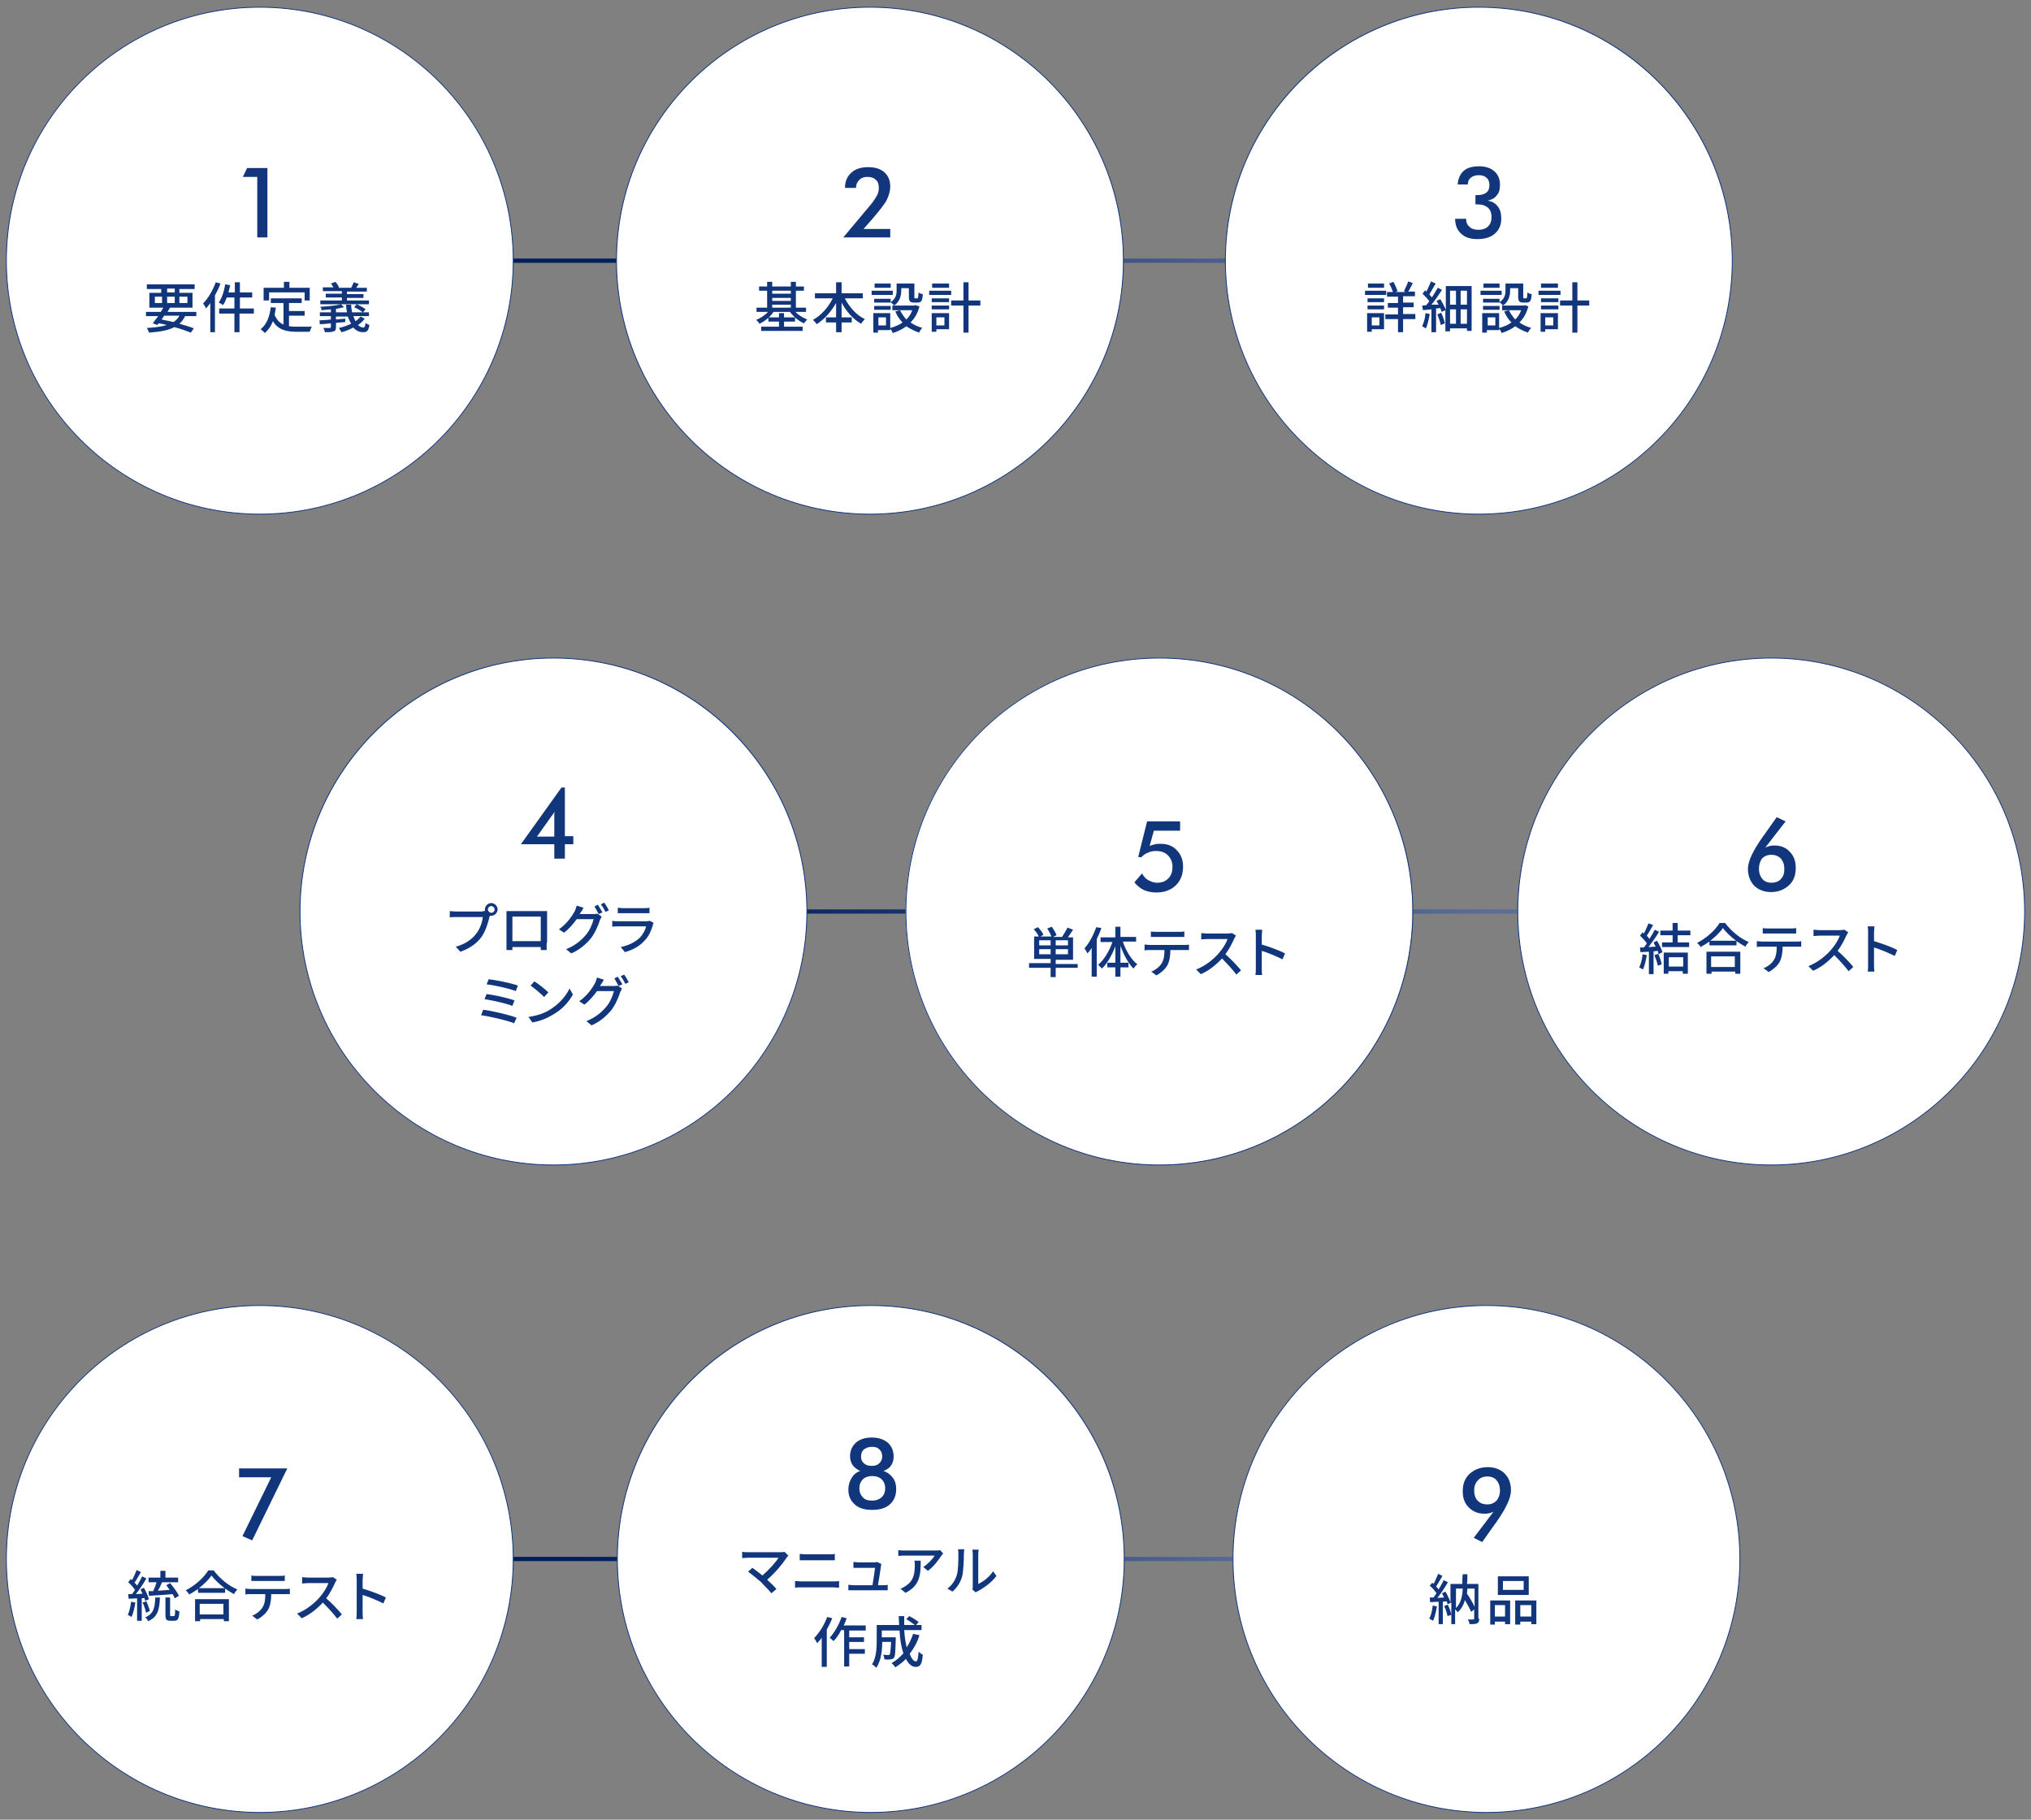 <?xml version="1.0" encoding="utf-8"?>
<!-- Generator: Adobe Illustrator 25.4.1, SVG Export Plug-In . SVG Version: 6.00 Build 0)  -->
<svg version="1.1" id="レイヤー_1" xmlns="http://www.w3.org/2000/svg" xmlns:xlink="http://www.w3.org/1999/xlink" x="0px"
	 y="0px" viewBox="0 0 480 430" style="enable-background:new 0 0 480 430;" xml:space="preserve">
<rect x="0" y="0" width="480" height="430" fill="#808080" stroke="none"/>
<style type="text/css">
	.st0{fill:none;stroke:url(#SVGID_1_);stroke-linecap:round;stroke-miterlimit:10;}
	
		.st1{fill:none;stroke:url(#SVGID_00000073000754944692188910000012660064795766172566_);stroke-linecap:round;stroke-miterlimit:10;}
	.st2{fill:#FFFFFF;}
	.st3{fill:#12367B;}
	
		.st4{fill:none;stroke:url(#SVGID_00000178203870146962241800000009549348920424356757_);stroke-linecap:round;stroke-miterlimit:10;}
</style>
<g>
	<g>
		<linearGradient id="SVGID_1_" gradientUnits="userSpaceOnUse" x1="60.907" y1="61.58" x2="384.769" y2="61.58">
			<stop  offset="0.243" style="stop-color:#001E5E"/>
			<stop  offset="1" style="stop-color:#7989AB"/>
		</linearGradient>
		<line class="st0" x1="61.4" y1="61.6" x2="384.3" y2="61.6"/>
	</g>
	<g>
		
			<linearGradient id="SVGID_00000028303552079299874420000005962862232867658910_" gradientUnits="userSpaceOnUse" x1="84.17" y1="215.42" x2="418.616" y2="215.42">
			<stop  offset="0.243" style="stop-color:#001E5E"/>
			<stop  offset="1" style="stop-color:#7989AB"/>
		</linearGradient>
		
			<line style="fill:none;stroke:url(#SVGID_00000028303552079299874420000005962862232867658910_);stroke-linecap:round;stroke-miterlimit:10;" x1="84.7" y1="215.4" x2="418.1" y2="215.4"/>
	</g>
	<g>
		<circle class="st2" cx="61.4" cy="61.6" r="59.9"/>
		<g>
			<path class="st3" d="M61.4,1.8c33,0,59.8,26.8,59.8,59.8s-26.8,59.8-59.8,59.8S1.6,94.6,1.6,61.6S28.4,1.8,61.4,1.8 M61.4,1.6
				c-33.1,0-60,26.9-60,60s26.9,60,60,60s60-26.9,60-60S94.5,1.6,61.4,1.6L61.4,1.6z"/>
		</g>
	</g>
	<g>
		<path class="st2" d="M205.6,121.5c-33,0-59.9-26.9-59.9-59.9s26.9-59.9,59.9-59.9c33,0,59.9,26.9,59.9,59.9
			S238.6,121.5,205.6,121.5z"/>
		<g>
			<path class="st3" d="M205.6,1.8c33,0,59.8,26.8,59.8,59.8s-26.8,59.8-59.8,59.8s-59.8-26.8-59.8-59.8S172.6,1.8,205.6,1.8
				 M205.6,1.6c-33.1,0-60,26.9-60,60s26.9,60,60,60s60-26.9,60-60S238.7,1.6,205.6,1.6L205.6,1.6z"/>
		</g>
	</g>
	<g>
		
			<ellipse transform="matrix(0.707 -0.707 0.707 0.707 -72.083 256.815)" class="st2" cx="274" cy="215.4" rx="59.9" ry="59.9"/>
		<g>
			<path class="st3" d="M274,155.6c33,0,59.8,26.8,59.8,59.8s-26.8,59.8-59.8,59.8s-59.8-26.8-59.8-59.8S241,155.6,274,155.6
				 M274,155.4c-33.1,0-60,26.9-60,60s26.9,60,60,60s60-26.9,60-60S307.1,155.4,274,155.4L274,155.4z"/>
		</g>
	</g>
	<g>
		<circle class="st2" cx="418.6" cy="215.4" r="59.9"/>
		<g>
			<path class="st3" d="M418.6,155.6c33,0,59.8,26.8,59.8,59.8s-26.8,59.8-59.8,59.8s-59.8-26.8-59.8-59.8S385.6,155.6,418.6,155.6
				 M418.6,155.4c-33.1,0-60,26.9-60,60s26.9,60,60,60s60-26.9,60-60S451.7,155.4,418.6,155.4L418.6,155.4z"/>
		</g>
	</g>
	<g>
		<circle class="st2" cx="349.5" cy="61.6" r="59.9"/>
		<g>
			<path class="st3" d="M349.5,1.8c33,0,59.8,26.8,59.8,59.8s-26.8,59.8-59.8,59.8s-59.8-26.8-59.8-59.8S316.6,1.8,349.5,1.8
				 M349.5,1.6c-33.1,0-60,26.9-60,60s26.9,60,60,60s60-26.9,60-60S382.7,1.6,349.5,1.6L349.5,1.6z"/>
		</g>
	</g>
	<g>
		<circle class="st2" cx="130.8" cy="215.4" r="59.9"/>
		<g>
			<path class="st3" d="M130.8,155.6c33,0,59.8,26.8,59.8,59.8s-26.8,59.8-59.8,59.8S71,248.4,71,215.4S97.9,155.6,130.8,155.6
				 M130.8,155.4c-33.1,0-60,26.9-60,60s26.9,60,60,60s60-26.9,60-60S164,155.4,130.8,155.4L130.8,155.4z"/>
		</g>
	</g>
	<g>
		<g>
			<path class="st3" d="M60.8,56.1V41.8h-3.4l1-2.1h4.8v16.4H60.8z"/>
		</g>
	</g>
	<g>
		<g>
			<path class="st3" d="M210.4,54v2.1h-11.1l6.2-7.4c0.8-0.9,1.3-1.7,1.7-2.4s0.5-1.3,0.5-1.9c0-0.8-0.2-1.5-0.7-1.9
				c-0.5-0.5-1.2-0.7-2-0.7c-0.8,0-1.4,0.2-1.9,0.7c-0.5,0.5-0.8,1.1-0.8,1.9h-2.6c0-1.5,0.5-2.7,1.5-3.6c1-0.9,2.3-1.3,4-1.3
				c1.6,0,2.9,0.4,3.8,1.2c0.9,0.8,1.4,1.9,1.4,3.4c0,1-0.3,2-0.8,3.1c-0.5,1-1.7,2.5-3.4,4.5l-2.1,2.4H210.4z"/>
		</g>
	</g>
	<g>
		<g>
			<path class="st3" d="M343.9,51.7h2.6v0.1c0,0.8,0.3,1.4,0.8,1.8c0.5,0.5,1.2,0.7,2.1,0.7c1,0,1.8-0.3,2.3-0.8
				c0.5-0.5,0.8-1.2,0.8-2.2c0-1-0.3-1.7-0.8-2.2c-0.6-0.5-1.4-0.8-2.5-0.8c-0.1,0-0.1,0-0.2,0c-0.1,0-0.2,0-0.3,0v-2.2
				c0.1,0,0.1,0,0.2,0s0.2,0,0.2,0c1,0,1.7-0.2,2.2-0.6s0.7-1,0.7-1.8c0-0.7-0.2-1.3-0.7-1.7c-0.4-0.4-1-0.6-1.8-0.6
				c-0.8,0-1.4,0.2-1.9,0.6c-0.5,0.4-0.7,0.9-0.7,1.6h-2.4c0.1-1.4,0.6-2.5,1.4-3.2c0.9-0.8,2.1-1.1,3.7-1.1c1.5,0,2.7,0.4,3.6,1.2
				s1.3,1.9,1.3,3.2c0,1-0.2,1.9-0.8,2.5c-0.5,0.7-1.2,1-2.1,1.2c1,0.2,1.8,0.6,2.4,1.4s0.8,1.7,0.8,2.9c0,1.5-0.5,2.6-1.5,3.5
				s-2.4,1.3-4.2,1.3c-1.6,0-2.9-0.4-3.8-1.3C344.4,54.4,343.9,53.2,343.9,51.7z"/>
		</g>
	</g>
	<g>
		<g>
			<path class="st3" d="M131,202.9v-3.4h-7.9l9.6-13.4h0.8v11.5h2v1.9h-2v3.4H131z M131.1,191.8l-4.2,5.9h4.1v-4.3
				c0-0.2,0-0.5,0-0.8S131,192.1,131.1,191.8z"/>
		</g>
	</g>
	<g>
		<g>
			<path class="st3" d="M269.9,206.4c0.4,0.7,0.9,1.3,1.5,1.6s1.3,0.6,2,0.6c1.1,0,2-0.3,2.7-1c0.7-0.7,1-1.6,1-2.8
				c0-1.1-0.4-2-1.1-2.7s-1.6-1-2.8-1c-0.7,0-1.3,0.1-1.9,0.4c-0.6,0.2-1.1,0.6-1.6,1.1l-0.7-0.1l2.1-8.4h7.8v2.2h-6.2l-1,3.6
				c0.5-0.2,0.9-0.3,1.3-0.4c0.4-0.1,0.8-0.1,1.3-0.1c1.6,0,2.9,0.5,3.8,1.5c1,1,1.5,2.3,1.5,3.9c0,1.9-0.6,3.3-1.7,4.4
				s-2.7,1.7-4.6,1.7c-1.1,0-2.1-0.2-3-0.6c-0.8-0.4-1.6-1-2.2-1.8L269.9,206.4z"/>
		</g>
	</g>
	<g>
		<g>
			<path class="st3" d="M417.2,200.3c0.4-0.2,0.7-0.3,1.1-0.4c0.4-0.1,0.7-0.1,1.1-0.1c1.5,0,2.7,0.5,3.6,1.5c1,1,1.4,2.3,1.4,3.8
				c0,1.7-0.5,3.1-1.6,4.1s-2.5,1.6-4.2,1.6c-1.6,0-3-0.5-4-1.5s-1.5-2.4-1.5-4c0-1.8,1.2-4.3,3.6-7.7l0.3-0.4l2.9-4.1l2.1,1
				L417.2,200.3z M415.7,205.3c0,1,0.3,1.8,0.8,2.4s1.3,0.9,2.1,0.9c1,0,1.8-0.3,2.3-0.9c0.6-0.6,0.8-1.4,0.8-2.4
				c0-1-0.3-1.8-0.8-2.4c-0.6-0.6-1.3-0.9-2.3-0.9c-0.9,0-1.6,0.3-2.2,0.9C416,203.5,415.7,204.3,415.7,205.3z"/>
		</g>
	</g>
	<g>
		<g>
			<path class="st3" d="M254.7,228.7h-5.2v2.2h-1.2v-2.2h-5.1v-1.1h5.1v-1h-3.9v-5.3h1.1c-0.2-0.5-0.7-1.2-1.2-1.7l1-0.5
				c0.5,0.5,1.1,1.3,1.3,1.8l-0.7,0.4h2.6c-0.2-0.5-0.6-1.3-1-1.9l1.1-0.4c0.4,0.6,0.9,1.4,1.1,2l-0.8,0.4h2.1
				c0.4-0.6,1-1.6,1.3-2.2l1.3,0.5c-0.4,0.6-0.8,1.2-1.2,1.8h1.2v5.3h-4.1v1h5.2V228.7z M248.3,222.2h-2.7v1.2h2.7V222.2z
				 M248.3,225.5v-1.2h-2.7v1.2H248.3z M252.4,222.2h-2.9v1.2h2.9V222.2z M252.4,224.3h-2.9v1.2h2.9V224.3z"/>
			<path class="st3" d="M260.3,219.3c-0.3,0.9-0.7,1.8-1.1,2.6v8.9h-1.2V224c-0.3,0.5-0.6,0.9-1,1.3c-0.1-0.3-0.5-0.9-0.7-1.2
				c1.1-1.2,2.1-3.1,2.8-5L260.3,219.3z M265.4,222.6c0.7,2.1,2,4.2,3.4,5.3c-0.3,0.2-0.7,0.6-0.9,1c-1.2-1.2-2.3-3.2-3.1-5.4v4h1.9
				v1.1h-1.9v2.2h-1.2v-2.2h-1.9v-1.1h1.9v-3.9c-0.8,2.1-1.9,4.1-3.2,5.3c-0.2-0.3-0.6-0.7-0.9-0.9c1.4-1.1,2.7-3.3,3.4-5.4h-2.8
				v-1.1h3.5V219h1.2v2.4h3.7v1.1H265.4z"/>
			<path class="st3" d="M279.9,223.3c0.3,0,0.8,0,1.1-0.1v1.3c-0.3,0-0.8,0-1.1,0h-3.3c0,1.4-0.2,2.6-0.7,3.6
				c-0.5,0.9-1.5,1.8-2.6,2.4l-1.2-0.9c1-0.4,1.9-1.1,2.4-1.9c0.6-0.9,0.7-2,0.7-3.2h-3.5c-0.4,0-0.8,0-1.2,0.1v-1.4
				c0.4,0,0.8,0.1,1.2,0.1H279.9z M273.3,221.4c-0.4,0-0.9,0-1.3,0v-1.3c0.4,0.1,0.8,0.1,1.3,0.1h5.3c0.4,0,0.9,0,1.3-0.1v1.3
				c-0.4,0-0.9,0-1.3,0H273.3z"/>
			<path class="st3" d="M292.1,221.1c-0.1,0.1-0.3,0.5-0.4,0.7c-0.5,1.1-1.2,2.5-2.1,3.7c1.3,1.1,2.9,2.8,3.7,3.8l-1.1,1
				c-0.9-1.2-2.2-2.6-3.4-3.8c-1.4,1.5-3.1,2.9-5,3.7l-1.1-1.1c2.1-0.8,4.1-2.4,5.3-3.8c0.9-1,1.8-2.4,2.1-3.4h-4.8
				c-0.5,0-1.2,0.1-1.4,0.1v-1.5c0.3,0,1,0.1,1.4,0.1h4.8c0.5,0,0.9-0.1,1.1-0.1L292.1,221.1z"/>
			<path class="st3" d="M303.1,226.7c-1.4-0.7-3.5-1.6-4.9-2v4c0,0.4,0,1.2,0.1,1.7h-1.6c0.1-0.5,0.1-1.2,0.1-1.7v-7.5
				c0-0.4,0-1-0.1-1.5h1.6c0,0.4-0.1,1-0.1,1.5v2c1.7,0.5,4.2,1.4,5.5,2.1L303.1,226.7z"/>
		</g>
	</g>
	<g>
		<g>
			<path class="st3" d="M389.2,225.7c-0.2,1.2-0.5,2.5-0.9,3.4c-0.2-0.1-0.7-0.4-0.9-0.5c0.4-0.8,0.7-1.9,0.8-3.1L389.2,225.7z
				 M391.6,222.3c0.5,0.8,1.1,2,1.3,2.7l-0.9,0.5c-0.1-0.2-0.1-0.5-0.2-0.8l-1,0.1v5.4h-1.1v-5.3l-2,0.1l-0.1-1.1l0.9,0
				c0.2-0.3,0.5-0.6,0.7-1c-0.4-0.6-1.1-1.3-1.6-1.8l0.6-0.8c0.1,0.1,0.2,0.2,0.3,0.3c0.4-0.7,0.8-1.7,1.1-2.4l1.1,0.4
				c-0.5,0.8-1,1.8-1.5,2.5c0.2,0.3,0.5,0.5,0.6,0.8c0.5-0.8,1-1.6,1.3-2.2l1,0.5c-0.7,1.2-1.7,2.5-2.5,3.6l1.7-0.1
				c-0.2-0.4-0.4-0.7-0.5-1L391.6,222.3z M391.9,225.4c0.4,0.8,0.7,1.8,0.8,2.5l-0.9,0.3c-0.1-0.7-0.5-1.7-0.8-2.5L391.9,225.4z
				 M396.5,221v1.7h2.7v1.1h-6.4v-1.1h2.5V221h-2.9v-1.1h2.9v-1.8h1.2v1.8h3v1.1H396.5z M393.2,225.1h5.7v5h-1.2v-0.6h-3.4v0.6h-1.1
				V225.1z M394.4,226.2v2.2h3.4v-2.2H394.4z"/>
			<path class="st3" d="M407.7,218.1c1.4,1.9,3.6,3.7,5.6,4.5c-0.3,0.3-0.6,0.7-0.8,1.1c-0.7-0.4-1.4-0.8-2.1-1.3v1H404v-0.9
				c-0.7,0.5-1.4,0.9-2.1,1.3c-0.1-0.3-0.5-0.7-0.8-1c2.2-1.1,4.4-3.1,5.3-4.7H407.7z M403.3,224.9h8v5.2h-1.2v-0.5h-5.6v0.5h-1.2
				V224.9z M410.3,222.3c-1.2-0.9-2.4-2-3.1-3c-0.7,1-1.7,2-3,3H410.3z M404.4,226v2.5h5.6V226H404.4z"/>
			<path class="st3" d="M424.6,222.5c0.3,0,0.8,0,1.1-0.1v1.3c-0.3,0-0.8,0-1.1,0h-3.3c0,1.4-0.2,2.6-0.7,3.6
				c-0.5,0.9-1.5,1.8-2.6,2.4l-1.2-0.9c1-0.4,1.9-1.1,2.4-1.9c0.6-0.9,0.7-2,0.7-3.2h-3.5c-0.4,0-0.8,0-1.2,0.1v-1.4
				c0.4,0,0.8,0.1,1.2,0.1H424.6z M417.9,220.6c-0.4,0-0.9,0-1.3,0v-1.3c0.4,0.1,0.8,0.1,1.3,0.1h5.3c0.4,0,0.9,0,1.3-0.1v1.3
				c-0.4,0-0.9,0-1.3,0H417.9z"/>
			<path class="st3" d="M436.8,220.3c-0.1,0.1-0.3,0.5-0.4,0.7c-0.5,1.1-1.2,2.5-2.1,3.7c1.3,1.1,2.9,2.8,3.7,3.8l-1.1,1
				c-0.9-1.2-2.2-2.6-3.4-3.8c-1.4,1.5-3.1,2.9-5,3.7l-1.1-1.1c2.1-0.8,4.1-2.4,5.3-3.8c0.9-1,1.8-2.4,2.1-3.4H430
				c-0.5,0-1.2,0.1-1.4,0.1v-1.5c0.3,0,1,0.1,1.4,0.1h4.8c0.5,0,0.9-0.1,1.1-0.1L436.8,220.3z"/>
			<path class="st3" d="M447.8,225.9c-1.4-0.7-3.5-1.6-4.9-2v4c0,0.4,0,1.2,0.1,1.7h-1.6c0.1-0.5,0.1-1.2,0.1-1.7v-7.5
				c0-0.4,0-1-0.1-1.5h1.6c0,0.4-0.1,1-0.1,1.5v2c1.7,0.5,4.2,1.4,5.5,2.1L447.8,225.9z"/>
		</g>
	</g>
	<g>
		
			<linearGradient id="SVGID_00000078734977938236881770000004525321179076245412_" gradientUnits="userSpaceOnUse" x1="67.81" y1="368.42" x2="356.769" y2="368.42">
			<stop  offset="0.243" style="stop-color:#001E5E"/>
			<stop  offset="1" style="stop-color:#7989AB"/>
		</linearGradient>
		
			<line style="fill:none;stroke:url(#SVGID_00000078734977938236881770000004525321179076245412_);stroke-linecap:round;stroke-miterlimit:10;" x1="68.3" y1="368.4" x2="356.3" y2="368.4"/>
	</g>
	<g>
		<circle class="st2" cx="61.4" cy="368.4" r="59.9"/>
		<g>
			<path class="st3" d="M61.4,308.6c33,0,59.8,26.8,59.8,59.8s-26.8,59.8-59.8,59.8S1.6,401.4,1.6,368.4S28.4,308.6,61.4,308.6
				 M61.4,308.4c-33.1,0-60,26.9-60,60s26.9,60,60,60s60-26.9,60-60S94.5,308.4,61.4,308.4L61.4,308.4z"/>
		</g>
	</g>
	<g>
		<circle class="st2" cx="205.8" cy="368.4" r="59.9"/>
		<g>
			<path class="st3" d="M205.8,308.6c33,0,59.8,26.8,59.8,59.8s-26.8,59.8-59.8,59.8S146,401.4,146,368.4S172.9,308.6,205.8,308.6
				 M205.8,308.4c-33.1,0-60,26.9-60,60s26.9,60,60,60s60-26.9,60-60S239,308.4,205.8,308.4L205.8,308.4z"/>
		</g>
	</g>
	<g>
		<circle class="st2" cx="351.3" cy="368.4" r="59.9"/>
		<g>
			<path class="st3" d="M351.3,308.6c33,0,59.8,26.8,59.8,59.8s-26.8,59.8-59.8,59.8s-59.8-26.8-59.8-59.8S318.3,308.6,351.3,308.6
				 M351.3,308.4c-33.1,0-60,26.9-60,60s26.9,60,60,60s60-26.9,60-60S384.4,308.4,351.3,308.4L351.3,308.4z"/>
		</g>
	</g>
	<g>
		<g>
			<path class="st3" d="M57.3,363l6.8-13.9h-7.6V347h11.4l-8.3,17L57.3,363z"/>
		</g>
	</g>
	<g>
		<g>
			<path class="st3" d="M203.3,347.6c-0.8-0.4-1.4-0.8-1.8-1.4s-0.6-1.3-0.6-2.1c0-1.3,0.5-2.4,1.4-3.2c0.9-0.8,2.2-1.2,3.7-1.2
				c1.6,0,2.8,0.4,3.8,1.2c0.9,0.8,1.4,1.9,1.4,3.3c0,0.8-0.2,1.5-0.6,2.1c-0.4,0.6-1,1-1.8,1.3c0.9,0.3,1.6,0.8,2.2,1.6
				s0.8,1.7,0.8,2.7c0,1.5-0.5,2.7-1.5,3.6c-1,0.9-2.4,1.3-4.2,1.3c-1.8,0-3.1-0.4-4.1-1.3c-1-0.9-1.5-2-1.5-3.5
				c0-1.1,0.3-2,0.8-2.8C201.7,348.5,202.4,347.9,203.3,347.6z M206.1,354.6c1,0,1.7-0.3,2.3-0.8c0.5-0.5,0.8-1.2,0.8-2.1
				c0-0.9-0.3-1.6-0.8-2.1s-1.3-0.8-2.3-0.8c-0.9,0-1.7,0.3-2.2,0.8c-0.5,0.5-0.8,1.2-0.8,2.1c0,0.9,0.3,1.6,0.8,2.1
				C204.4,354.4,205.1,354.6,206.1,354.6z M206.1,341.9c-0.8,0-1.4,0.2-1.9,0.6c-0.5,0.4-0.7,1-0.7,1.7c0,0.7,0.2,1.2,0.7,1.6
				c0.4,0.4,1,0.6,1.8,0.6c0.8,0,1.4-0.2,1.8-0.6c0.4-0.4,0.7-0.9,0.7-1.6c0-0.7-0.2-1.3-0.7-1.7
				C207.5,342.1,206.9,341.9,206.1,341.9z"/>
		</g>
	</g>
	<g>
		<g>
			<path class="st3" d="M353,357.2c-0.3,0.2-0.7,0.3-1.1,0.4c-0.4,0.1-0.7,0.1-1.1,0.1c-1.5,0-2.7-0.5-3.7-1.5c-1-1-1.4-2.3-1.4-3.8
				c0-1.7,0.5-3.1,1.6-4.1s2.5-1.6,4.3-1.6c1.6,0,3,0.5,4,1.5c1,1,1.5,2.3,1.5,4c0,1.8-1.2,4.3-3.6,7.7l-0.3,0.4l-2.9,4.1l-2-1
				L353,357.2z M354.5,352.2c0-1-0.3-1.8-0.8-2.4c-0.5-0.6-1.3-0.9-2.1-0.9c-1,0-1.8,0.3-2.3,0.9c-0.6,0.6-0.9,1.4-0.9,2.4
				c0,1,0.3,1.9,0.8,2.4c0.6,0.6,1.3,0.9,2.3,0.9c0.9,0,1.6-0.3,2.2-0.9C354.2,354,354.5,353.2,354.5,352.2z"/>
		</g>
	</g>
	<g>
		<g>
			<path class="st3" d="M32,378.7c-0.2,1.2-0.5,2.5-0.9,3.4c-0.2-0.1-0.7-0.4-0.9-0.5c0.4-0.8,0.6-1.9,0.8-3.1L32,378.7z
				 M33.5,377.7v5.3h-1.1v-5.3l-2,0.1l-0.1-1.1c0.3,0,0.6,0,0.9,0c0.2-0.3,0.5-0.6,0.7-1c-0.4-0.6-1-1.3-1.6-1.8l0.6-0.8
				c0.1,0.1,0.2,0.2,0.3,0.3c0.4-0.7,0.8-1.7,1.1-2.4l1,0.5c-0.5,0.8-1,1.8-1.5,2.5c0.2,0.2,0.5,0.5,0.6,0.7
				c0.5-0.8,0.9-1.6,1.2-2.2l1,0.5c-0.7,1.2-1.6,2.6-2.5,3.7l1.6-0.1c-0.2-0.4-0.4-0.7-0.5-1l0.8-0.4c0.5,0.8,1,2,1.2,2.7l-0.9,0.4
				c0-0.2-0.1-0.5-0.2-0.7L33.5,377.7z M34.5,381.1c-0.1-0.6-0.4-1.6-0.8-2.4l0.9-0.3c0.3,0.7,0.7,1.7,0.8,2.3L34.5,381.1z
				 M37.8,377.5c-0.1,2.8-0.5,4.6-2.8,5.6c-0.1-0.3-0.4-0.7-0.7-0.9c2-0.8,2.3-2.3,2.4-4.7H37.8z M36.2,376c0.3-0.6,0.6-1.4,0.8-2.1
				h-1.9v-1.1h2.8v-1.6h1.2v1.6h3v1.1h-3.8l0,0c-0.3,0.7-0.6,1.4-1,2c0.9-0.1,1.8-0.1,2.8-0.2c-0.3-0.4-0.5-0.7-0.8-1.1l0.9-0.5
				c0.8,0.9,1.7,2.2,2.1,3l-1,0.6c-0.1-0.3-0.3-0.6-0.5-1c-2,0.2-4.1,0.3-5.6,0.4l-0.1-1.1L36.2,376z M41.1,381.9
				c0.2,0,0.3-0.2,0.3-1.6c0.2,0.2,0.7,0.4,1,0.5c-0.1,1.8-0.4,2.2-1.2,2.2h-0.9c-1,0-1.2-0.3-1.2-1.5v-4h1.1v4c0,0.4,0,0.4,0.3,0.4
				H41.1z"/>
			<path class="st3" d="M50.5,371.1c1.4,1.9,3.6,3.7,5.6,4.5c-0.3,0.3-0.6,0.7-0.8,1.1c-0.7-0.4-1.4-0.8-2.1-1.3v1h-6.4v-0.9
				c-0.7,0.5-1.4,0.9-2.1,1.3c-0.1-0.3-0.5-0.7-0.8-1c2.2-1.1,4.4-3.1,5.3-4.7H50.5z M46.1,377.9h8v5.2h-1.2v-0.5h-5.6v0.5h-1.2
				V377.9z M53.1,375.3c-1.2-0.9-2.4-2-3.1-3c-0.7,1-1.7,2-3,3H53.1z M47.2,379v2.5h5.6V379H47.2z"/>
			<path class="st3" d="M67.4,375.5c0.3,0,0.8,0,1.1-0.1v1.3c-0.3,0-0.8,0-1.1,0h-3.3c0,1.4-0.2,2.6-0.7,3.6
				c-0.5,0.9-1.5,1.8-2.6,2.4l-1.2-0.9c1-0.4,1.9-1.1,2.4-1.9c0.6-0.9,0.7-2,0.7-3.2h-3.5c-0.4,0-0.8,0-1.2,0.1v-1.4
				c0.4,0,0.8,0.1,1.2,0.1H67.4z M60.7,373.6c-0.4,0-0.9,0-1.3,0v-1.3c0.4,0.1,0.8,0.1,1.3,0.1h5.3c0.4,0,0.9,0,1.3-0.1v1.3
				c-0.4,0-0.9,0-1.3,0H60.7z"/>
			<path class="st3" d="M79.6,373.3c-0.1,0.1-0.3,0.5-0.4,0.7c-0.5,1.1-1.2,2.5-2.1,3.7c1.3,1.1,2.9,2.8,3.7,3.8l-1.1,1
				c-0.9-1.2-2.2-2.6-3.4-3.8c-1.4,1.5-3.1,2.9-5,3.7l-1.1-1.1c2.1-0.8,4.1-2.4,5.3-3.8c0.9-1,1.8-2.4,2.1-3.4h-4.8
				c-0.5,0-1.2,0.1-1.4,0.1v-1.5c0.3,0,1,0.1,1.4,0.1h4.8c0.5,0,0.9-0.1,1.1-0.1L79.6,373.3z"/>
			<path class="st3" d="M90.6,378.9c-1.4-0.7-3.5-1.6-4.9-2v4c0,0.4,0,1.2,0.1,1.7h-1.6c0.1-0.5,0.1-1.2,0.1-1.7v-7.5
				c0-0.4,0-1-0.1-1.5h1.6c0,0.4-0.1,1-0.1,1.5v2c1.7,0.5,4.2,1.4,5.5,2.1L90.6,378.9z"/>
		</g>
	</g>
	<g>
		<g>
			<path class="st3" d="M186.3,367.6c-0.1,0.2-0.3,0.3-0.4,0.5c-0.9,1.4-2.7,3.6-4.6,5.2c0.8,0.7,1.7,1.6,2.2,2.2l-1.2,1
				c-0.5-0.7-1.7-1.8-2.5-2.7c-0.8-0.7-2.3-1.9-3-2.4l1-0.9c0.5,0.3,1.5,1.1,2.4,1.8c1.6-1.4,3.2-3.2,3.8-4.2h-7.2
				c-0.5,0-1.1,0.1-1.4,0.1v-1.5c0.4,0.1,0.9,0.1,1.4,0.1h7.6c0.4,0,0.8,0,1-0.1L186.3,367.6z"/>
			<path class="st3" d="M187.9,373.6c0.5,0,1,0.1,1.5,0.1h7.6c0.4,0,0.9,0,1.3-0.1v1.6c-0.4,0-0.9-0.1-1.3-0.1h-7.6
				c-0.5,0-1,0-1.5,0.1V373.6z M189,367.2c0.4,0,0.9,0.1,1.4,0.1h5.5c0.5,0,1,0,1.4-0.1v1.5c-0.4,0-0.9,0-1.4,0h-5.5
				c-0.5,0-1,0-1.4,0V367.2z"/>
			<path class="st3" d="M208.7,374.6c0.3,0,0.8,0,1.1-0.1v1.3c-0.2,0-0.8,0-1.1,0h-7c-0.4,0-0.7,0-1.2,0v-1.3c0.3,0,0.8,0.1,1.2,0.1
				h4.5c0.2-1.1,0.5-3.3,0.6-4.1h-3.9c-0.4,0-0.8,0-1.2,0v-1.4c0.3,0,0.8,0.1,1.1,0.1h3.7c0.2,0,0.6,0,0.8-0.1l1,0.5
				c0,0.1-0.1,0.3-0.1,0.5c-0.1,0.8-0.5,3.3-0.7,4.5H208.7z"/>
			<path class="st3" d="M222.9,367.1c-0.1,0.1-0.3,0.4-0.4,0.5c-0.6,0.9-1.8,2.6-3.2,3.6l-1.1-0.9c1.1-0.7,2.3-2,2.7-2.7h-7.1
				c-0.5,0-1,0-1.5,0.1v-1.4c0.5,0.1,1,0.1,1.5,0.1h7.3c0.3,0,0.9,0,1.1-0.1L222.9,367.1z M217.6,368.8c0,3.4-0.2,5.9-3.6,7.6
				l-1.2-1c0.4-0.1,0.8-0.3,1.2-0.6c1.9-1.2,2.2-2.8,2.2-5c0-0.4,0-0.7-0.1-1H217.6z"/>
			<path class="st3" d="M223.9,375.4c1.1-0.8,1.8-1.9,2.2-3.1c0.4-1.2,0.4-3.6,0.4-5.1c0-0.4,0-0.8-0.1-1.1h1.5c0,0.1-0.1,0.6-0.1,1
				c0,1.5-0.1,4.1-0.4,5.4c-0.4,1.4-1.2,2.7-2.3,3.6L223.9,375.4z M229.8,375.6c0.1-0.2,0.1-0.5,0.1-0.8v-7.6c0-0.5-0.1-1-0.1-1h1.5
				c0,0.1-0.1,0.5-0.1,1v7.1c1.1-0.5,2.6-1.6,3.5-3l0.8,1.1c-1.1,1.5-2.9,2.8-4.4,3.6c-0.2,0.1-0.4,0.2-0.5,0.3L229.8,375.6z"/>
			<path class="st3" d="M196.7,382.4c-0.4,0.9-0.8,1.8-1.3,2.7v8.8h-1.2V387c-0.3,0.5-0.7,0.9-1.1,1.3c-0.1-0.3-0.5-1-0.7-1.2
				c1.2-1.2,2.4-3.1,3.1-5L196.7,382.4z M200.7,385.2v1.7h3.5v1.1h-3.5v1.7h3.7v1.1h-3.7v3h-1.2v-8.6h-0.7c-0.5,1-1.1,1.9-1.8,2.6
				c-0.2-0.2-0.7-0.6-0.9-0.8c1.1-1.2,2.2-3.1,2.8-4.9l1.2,0.3c-0.2,0.6-0.4,1.1-0.7,1.7h5.2v1.2H200.7z"/>
			<path class="st3" d="M217.3,386.4c-0.5,1.7-1.3,3.1-2.3,4.4c0.4,1.1,0.9,1.8,1.5,1.8c0.3,0,0.5-0.7,0.6-2.3
				c0.3,0.3,0.7,0.6,1,0.7c-0.2,2.3-0.6,2.9-1.7,2.9c-0.9,0-1.7-0.7-2.3-1.9c-0.7,0.8-1.6,1.4-2.5,2c-0.2-0.3-0.6-0.8-0.9-1
				c1.1-0.6,2-1.4,2.8-2.3c-0.5-1.5-0.8-3.3-0.9-5.4h-4.2v1.6h3.3v0.5c-0.1,2.8-0.1,3.9-0.4,4.3c-0.2,0.3-0.5,0.4-0.8,0.4
				c-0.3,0.1-0.9,0.1-1.5,0c0-0.4-0.1-0.8-0.3-1.1c0.5,0.1,1,0.1,1.2,0.1c0.2,0,0.3,0,0.4-0.2c0.1-0.2,0.2-0.9,0.3-2.9h-2.1
				c0,1.8-0.2,4.4-1.4,6.1c-0.2-0.2-0.7-0.7-1-0.8c1-1.6,1.1-3.8,1.1-5.5V384h5.3c0-0.7-0.1-1.4-0.1-2.1h1.3c0,0.7,0,1.4,0,2.1h2.5
				c-0.5-0.4-1.4-1-2-1.4l0.7-0.7c0.8,0.4,1.7,1,2.2,1.4l-0.6,0.7h1.3v1.2h-4.1c0.1,1.5,0.3,3,0.6,4.1c0.6-1,1.1-2,1.5-3.2
				L217.3,386.4z"/>
		</g>
	</g>
	<g>
		<g>
			<path class="st3" d="M339.6,379.6c-0.2,1.2-0.5,2.5-0.9,3.4c-0.2-0.1-0.7-0.4-0.9-0.5c0.4-0.8,0.7-1.9,0.8-3.1L339.6,379.6z
				 M349.6,382.5c0,0.6-0.1,0.9-0.5,1.1c-0.4,0.2-1,0.2-1.8,0.2c0-0.3-0.2-0.8-0.4-1.1c0.6,0,1.1,0,1.3,0s0.2-0.1,0.2-0.2v-2.2
				l-0.7,0.6c-0.3-0.7-0.9-1.8-1.5-2.8c-0.3,1.2-0.9,2.2-1.7,2.9c-0.1-0.2-0.4-0.5-0.6-0.7v3.5H343v-5.1l-0.9,0.4
				c0-0.2-0.1-0.5-0.2-0.7l-0.9,0.1v5.3H340v-5.3l-2,0.1l-0.1-1.1c0.3,0,0.6,0,0.9,0c0.2-0.3,0.5-0.7,0.7-1c-0.4-0.6-1-1.3-1.6-1.8
				l0.6-0.7c0.1,0.1,0.2,0.2,0.3,0.3c0.4-0.7,0.8-1.7,1.1-2.4l1,0.5c-0.5,0.8-1,1.8-1.5,2.5c0.2,0.2,0.5,0.5,0.6,0.7
				c0.5-0.8,0.9-1.6,1.2-2.2l1,0.5c-0.7,1.2-1.6,2.6-2.5,3.7l1.6-0.1c-0.2-0.4-0.4-0.7-0.5-1l0.8-0.4c0.5,0.8,1,1.9,1.2,2.6v-4.4
				h2.8c0-0.7,0-1.5,0.1-2.3h1.1c0,0.8,0,1.6-0.1,2.3h2.7V382.5z M342.2,379.2c0.3,0.7,0.7,1.7,0.8,2.4l-0.9,0.3
				c-0.1-0.6-0.4-1.6-0.8-2.4L342.2,379.2z M344.1,380c1.1-1.1,1.5-2.6,1.6-4.6h-1.6V380z M346.8,375.4c0,0.4-0.1,0.8-0.1,1.2
				c0.7,1,1.4,2.2,1.8,3.1v-4.3H346.8z"/>
			<path class="st3" d="M352.2,378.2h4.7v5.6h-1.2v-0.6h-2.4v0.7h-1.1V378.2z M353.3,379.3v2.7h2.4v-2.7H353.3z M361.3,376.9H354
				v-4.4h7.3V376.9z M360.1,373.6h-4.9v2.1h4.9V373.6z M363.1,378.2v5.6h-1.2v-0.6h-2.6v0.7h-1.2v-5.7H363.1z M361.9,382v-2.7h-2.6
				v2.7H361.9z"/>
		</g>
	</g>
	<g>
		<g>
			<path class="st3" d="M43.8,74.6c-0.4,0.8-0.8,1.4-1.4,1.9c1.3,0.4,2.5,0.7,3.4,1.1l-0.7,1c-1-0.4-2.4-0.9-3.9-1.3
				c-1.5,0.8-3.4,1.1-6,1.3c-0.1-0.4-0.3-0.8-0.5-1.1c1.9-0.1,3.5-0.3,4.7-0.7c-0.6-0.2-1.3-0.3-1.9-0.4l-0.3,0.4l-1.1-0.4
				c0.4-0.5,0.8-1.1,1.3-1.7h-2.9v-1h3.5c0.2-0.3,0.4-0.7,0.6-1h-3.3v-3.5h2.8v-0.9h-3.4v-1.1H46v1.1h-3.6v0.9h3.1v3.5h-5.4l0.1,0
				c-0.2,0.3-0.4,0.6-0.6,1h6.8v1H43.8z M36.6,71.6h1.7v-1.5h-1.7V71.6z M38.8,74.6c-0.2,0.3-0.4,0.6-0.6,0.9
				c0.9,0.2,1.9,0.4,2.8,0.6c0.6-0.4,1.1-0.9,1.4-1.5H38.8z M39.5,69.1h1.8v-0.9h-1.8V69.1z M41.3,71.6v-1.5h-1.8v1.5H41.3z
				 M42.4,70.1v1.5h1.9v-1.5H42.4z"/>
			<path class="st3" d="M52.1,67c-0.3,0.9-0.8,1.9-1.3,2.8v8.7h-1.1v-6.9c-0.3,0.5-0.7,0.9-1,1.3c-0.1-0.3-0.5-0.9-0.7-1.2
				c1.2-1.2,2.3-3.1,3-5L52.1,67z M60,74.1h-3.4v4.4h-1.2v-4.4h-3.6v-1.2h3.6v-2.6h-1.8c-0.3,0.7-0.5,1.3-0.9,1.8
				c-0.2-0.2-0.8-0.5-1-0.6c0.7-1,1.3-2.7,1.5-4.3l1.2,0.2c-0.1,0.6-0.3,1.1-0.4,1.7h1.5v-2.4h1.2v2.4h2.9v1.2h-2.9v2.6H60V74.1z"/>
			<path class="st3" d="M68.4,77.1c0.6,0.1,1.2,0.1,1.8,0.1c0.5,0,2.8,0,3.5,0c-0.2,0.3-0.4,0.9-0.5,1.2h-3.1
				c-2.5,0-4.4-0.5-5.6-2.5c-0.4,1.1-1.1,2.1-1.9,2.8c-0.2-0.2-0.7-0.7-1-0.9c1.4-1.1,2.1-2.9,2.4-5.2l1.2,0.1
				c-0.1,0.6-0.2,1.2-0.3,1.7c0.5,1.2,1.2,1.9,2.1,2.3v-5.1h-3v-1.1h7.3v1.1h-3v1.9h3.7v1.1h-3.7V77.1z M63.5,71h-1.2v-3h4.8v-1.4
				h1.3V68h4.8v3h-1.2v-1.9h-8.4V71z"/>
			<path class="st3" d="M86.2,75.3c-0.4,0.6-1,1.1-1.6,1.5c0.4,0.4,0.9,0.6,1.3,0.6c0.3,0,0.4-0.3,0.5-1.1c0.2,0.2,0.6,0.4,0.9,0.5
				c-0.2,1.4-0.6,1.7-1.5,1.7c-0.9,0-1.7-0.4-2.3-1.1c-0.9,0.5-1.9,0.9-2.8,1.1c-0.1-0.2-0.4-0.7-0.6-1c1-0.2,2-0.6,2.9-1
				c-0.3-0.5-0.6-1.1-0.8-1.7h-2.8v0.7c0.7-0.1,1.5-0.1,2.2-0.2v0.8c-0.7,0.1-1.5,0.1-2.2,0.2v1c0,0.6-0.1,0.9-0.6,1
				c-0.4,0.2-1.1,0.2-2,0.2c-0.1-0.3-0.2-0.7-0.4-1c0.6,0,1.3,0,1.5,0c0.2,0,0.3-0.1,0.3-0.2v-0.9c-0.9,0.1-1.8,0.2-2.6,0.2
				l-0.1-0.9c0.7,0,1.7-0.1,2.7-0.2v-0.8h-2.6v-0.9h2.6v-0.7c-0.8,0.1-1.5,0.1-2.2,0.2c0-0.2-0.1-0.5-0.3-0.8
				c1.7-0.1,3.8-0.3,4.9-0.6l0.7,0.7c-0.6,0.1-1.2,0.3-1.9,0.4v0.8H82c-0.1-0.6-0.2-1.1-0.2-1.8H83c0,0.6,0.1,1.2,0.2,1.8h2.5
				c-0.4-0.4-1.3-0.9-2-1.2l0.6-0.7c0.7,0.3,1.7,0.8,2.1,1.2l-0.6,0.7h1.4v0.9h-3.7c0.2,0.4,0.3,0.8,0.5,1.2
				c0.5-0.3,0.9-0.7,1.2-1.1L86.2,75.3z M87.1,71.9H75.7V71h5.1v-0.7h-3.8v-0.9h3.8v-0.6h-4.5v-0.9h2.5c-0.2-0.3-0.4-0.7-0.6-0.9
				l1.1-0.4c0.3,0.4,0.7,0.9,0.8,1.3l-0.1,0.1h3c0.2-0.4,0.5-1,0.6-1.3l1.2,0.4c-0.2,0.3-0.5,0.7-0.6,0.9h2.5v0.9H82v0.6h3.9v0.9H82
				V71h5.2V71.9z"/>
		</g>
	</g>
	<g>
		<g>
			<path class="st3" d="M188,73.7c0.7,0.8,1.8,1.4,2.8,1.8c-0.3,0.2-0.6,0.7-0.8,0.9c-1.2-0.5-2.5-1.6-3.3-2.7h-3.9
				c-0.3,0.5-0.7,0.9-1.1,1.3h2.4v-1h1.2v1h2.6v1h-2.6v1.2h4.4v1h-9.8v-1h4.2V76h-2.5v-0.9c-0.7,0.6-1.4,1.1-2.1,1.4
				c-0.2-0.3-0.5-0.7-0.8-0.9c1-0.4,2.1-1.1,2.8-1.9h-2.7v-1h2.5v-4h-1.9v-1h1.9v-1.1h1.2v1.1h4.4v-1.1h1.2v1.1h1.9v1h-1.9v4h2.4v1
				H188z M182.5,68.7v0.7h4.4v-0.7H182.5z M182.5,71.1h4.4v-0.7h-4.4V71.1z M182.5,72.7h4.4V72h-4.4V72.7z"/>
			<path class="st3" d="M199.6,70.4c1.1,2.1,2.8,4.1,4.8,5c-0.3,0.3-0.7,0.8-0.9,1.1c-1.9-1.1-3.5-2.9-4.6-5V75h2.4v1.2h-2.4v2.3
				h-1.3v-2.3h-2.4V75h2.4v-3.4c-1.2,2.1-2.8,3.9-4.6,5c-0.2-0.3-0.6-0.8-0.9-1c1.9-1,3.7-3,4.7-5.1h-4.2v-1.2h5v-2.6h1.3v2.6h5v1.2
				H199.6z"/>
			<path class="st3" d="M211,69.7h-5v-1h5V69.7z M217.3,72.4c-0.4,1.6-1.1,2.8-2.1,3.8c0.8,0.6,1.8,1,2.8,1.3
				c-0.3,0.2-0.6,0.7-0.8,1.1c-1.1-0.4-2.1-0.9-3-1.5c-0.9,0.7-2,1.2-3.2,1.6c-0.1-0.3-0.4-0.8-0.6-1v0.3h-2.9v0.6h-1.1V74h4v3.5
				c1.1-0.3,2.1-0.7,2.9-1.3c-0.7-0.7-1.3-1.6-1.7-2.6l1.1-0.3c0.4,0.8,0.9,1.5,1.5,2.2c0.6-0.6,1.1-1.3,1.4-2.2h-4.7v-1.1h5.2
				l0.2-0.1L217.3,72.4z M213,68.6c0,1.2-0.3,2.7-1.7,3.6c-0.1-0.2-0.6-0.6-0.8-0.8v0.1h-3.9v-0.9h3.9v0.8c1.2-0.8,1.4-1.8,1.4-2.7
				V67h1.1v0h1.9v0h1.2v3.1c0,0.3,0,0.4,0.2,0.4h0.5c0.2,0,0.2-0.2,0.3-1.4c0.2,0.2,0.7,0.4,1,0.4c-0.1,1.6-0.4,2-1.2,2H216
				c-0.9,0-1.2-0.3-1.2-1.4v-2H213V68.6z M210.5,73.2h-3.9v-0.9h3.9V73.2z M210.5,68h-3.8V67h3.8V68z M209.4,75h-1.8v1.9h1.8V75z"/>
			<path class="st3" d="M224.8,69.7h-5.2v-1h5.2V69.7z M224.3,77.8h-3v0.6h-1.1V74h4.1V77.8z M220.2,70.5h4.1v0.9h-4.1V70.5z
				 M220.2,72.2h4.1v0.9h-4.1V72.2z M224.3,68h-4V67h4V68z M221.3,75v1.9h1.9V75H221.3z M231.7,72.2h-2.8v6.4h-1.2v-6.4h-2.9V71h2.9
				v-4.3h1.2V71h2.8V72.2z"/>
		</g>
	</g>
	<g>
		<g>
			<path class="st3" d="M327.6,69.7h-5v-1h5V69.7z M327.1,77.8h-2.9v0.6h-1.1V74h4V77.8z M327.1,71.4h-3.9v-0.9h3.9V71.4z
				 M323.2,72.2h3.9v0.9h-3.9V72.2z M327.1,68h-3.8V67h3.8V68z M324.2,75v1.9h1.8V75H324.2z M334.5,75.4h-2.9v3.1h-1.2v-3.1h-3v-1.1
				h3v-1.6h-2.4v-1.1h2.4v-1.5h-2.6V69h1.4c-0.2-0.6-0.5-1.4-0.9-2l1-0.4c0.4,0.7,0.8,1.6,1,2.2l-0.5,0.2h2.4l-0.4-0.2
				c0.3-0.6,0.8-1.6,1-2.3l1.1,0.4c-0.4,0.7-0.7,1.5-1.1,2h1.6v1.1h-2.8v1.5h2.5v1.1h-2.5v1.6h2.9V75.4z"/>
			<path class="st3" d="M337.9,74.2c-0.2,1.2-0.5,2.5-0.9,3.4c-0.2-0.1-0.7-0.4-0.9-0.5c0.4-0.8,0.7-1.9,0.8-3.1L337.9,74.2z
				 M347.8,67.6v10.6h-1.1v-0.6h-4v0.7h-1.1v-5l-0.9,0.4c-0.1-0.3-0.2-0.6-0.3-0.9l-1,0.1v5.6h-1.1v-5.4c-0.7,0.1-1.4,0.1-2,0.2
				l-0.2-1.1c0.3,0,0.6,0,1-0.1c0.2-0.3,0.5-0.6,0.7-0.9c-0.4-0.6-1.1-1.3-1.6-1.8l0.6-0.8c0.1,0.1,0.2,0.2,0.3,0.3
				c0.4-0.7,0.8-1.7,1.1-2.4l1.1,0.5c-0.5,0.8-1,1.8-1.5,2.6c0.2,0.2,0.5,0.5,0.6,0.7c0.5-0.8,1-1.6,1.4-2.3l1,0.5
				c-0.7,1.1-1.6,2.4-2.5,3.5L340,72c-0.2-0.3-0.3-0.6-0.5-0.9l0.9-0.4c0.5,0.8,1,1.8,1.3,2.5v-5.6H347.8z M340.6,73.9
				c0.4,0.8,0.7,1.8,0.9,2.5l-1,0.4c-0.1-0.7-0.5-1.7-0.8-2.5L340.6,73.9z M342.7,68.7V72h1.4v-3.3H342.7z M342.7,76.5h1.4v-3.4
				h-1.4V76.5z M346.7,68.7h-1.5V72h1.5V68.7z M346.7,76.5v-3.4h-1.5v3.4H346.7z"/>
			<path class="st3" d="M354.9,69.7h-5v-1h5V69.7z M361.2,72.4c-0.4,1.6-1.1,2.8-2.1,3.8c0.8,0.6,1.8,1,2.8,1.3
				c-0.3,0.2-0.6,0.7-0.8,1.1c-1.1-0.4-2.1-0.9-3-1.5c-0.9,0.7-2,1.2-3.2,1.6c-0.1-0.3-0.4-0.8-0.6-1v0.3h-2.9v0.6h-1.1V74h4v3.5
				c1.1-0.3,2.1-0.7,2.9-1.3c-0.7-0.7-1.3-1.6-1.7-2.6l1.1-0.3c0.4,0.8,0.9,1.5,1.5,2.2c0.6-0.6,1.1-1.3,1.4-2.2H355v-1.1h5.2
				l0.2-0.1L361.2,72.4z M356.9,68.6c0,1.2-0.3,2.7-1.7,3.6c-0.1-0.2-0.6-0.6-0.8-0.8v0.1h-3.9v-0.9h3.9v0.8
				c1.2-0.8,1.4-1.8,1.4-2.7V67h1.1v0h1.9v0h1.2v3.1c0,0.3,0,0.4,0.2,0.4h0.5c0.2,0,0.2-0.2,0.3-1.4c0.2,0.2,0.7,0.4,1,0.4
				c-0.1,1.6-0.4,2-1.2,2H360c-0.9,0-1.2-0.3-1.2-1.4v-2h-1.9V68.6z M354.4,73.2h-3.9v-0.9h3.9V73.2z M354.4,68h-3.8V67h3.8V68z
				 M353.4,75h-1.8v1.9h1.8V75z"/>
			<path class="st3" d="M368.8,69.7h-5.2v-1h5.2V69.7z M368.2,77.8h-3v0.6h-1.1V74h4.1V77.8z M364.2,70.5h4.1v0.9h-4.1V70.5z
				 M364.2,72.2h4.1v0.9h-4.1V72.2z M368.2,68h-4V67h4V68z M365.2,75v1.9h1.9V75H365.2z M375.6,72.2h-2.8v6.4h-1.2v-6.4h-2.9V71h2.9
				v-4.3h1.2V71h2.8V72.2z"/>
		</g>
	</g>
	<g>
		<g>
			<path class="st3" d="M114.1,215.3c0.1,0,0.3,0,0.5,0c0-0.1,0-0.2,0-0.4c0-0.8,0.7-1.5,1.5-1.5c0.8,0,1.5,0.7,1.5,1.5
				c0,0.8-0.7,1.5-1.5,1.5c-0.1,0-0.2,0-0.3,0l-0.1,0.2c-0.3,1.3-0.9,3.4-1.9,4.8c-1.1,1.5-2.7,2.7-5,3.5l-1.1-1.2
				c2.1-0.5,3.8-1.7,4.8-3c0.9-1.1,1.5-2.8,1.6-4h-6.4c-0.5,0-1.1,0-1.4,0.1v-1.5c0.4,0,1,0.1,1.4,0.1H114.1z M116.9,214.9
				c0-0.4-0.4-0.8-0.8-0.8c-0.4,0-0.8,0.4-0.8,0.8c0,0.4,0.4,0.8,0.8,0.8C116.5,215.7,116.9,215.4,116.9,214.9z"/>
			<path class="st3" d="M129.2,222.8c0,0.5,0,1.6,0,1.7h-1.4c0-0.1,0-0.4,0-0.7h-6.7c0,0.4,0,0.7,0,0.7h-1.4c0-0.1,0-1.2,0-1.7v-6.4
				c0-0.3,0-0.8,0-1.1c0.5,0,0.9,0,1.3,0h7.1c0.3,0,0.8,0,1.2,0c0,0.4,0,0.8,0,1.1V222.8z M121.1,216.6v5.8h6.7v-5.8H121.1z"/>
			<path class="st3" d="M140.2,216c0.4,0,0.7,0,1-0.1l1,0.7c-0.1,0.2-0.3,0.6-0.4,0.8c-0.4,1.2-1.1,3-2.2,4.4
				c-1.2,1.4-2.7,2.7-4.6,3.5l-1.2-1c2-0.8,3.5-2,4.6-3.3c1-1.1,1.6-2.7,1.9-3.8h-4c-0.8,1.1-1.8,2.3-3,3.2l-1.2-0.8
				c2-1.4,3.2-3.3,3.8-4.4c0.1-0.3,0.3-0.8,0.4-1.2l1.6,0.5c-0.2,0.4-0.4,0.8-0.6,1c-0.1,0.2-0.2,0.3-0.3,0.5H140.2z M141.3,213.8
				c0.3,0.5,0.8,1.3,1.1,1.8l-0.9,0.4c-0.3-0.5-0.7-1.3-1-1.8L141.3,213.8z M142.8,213.3c0.4,0.5,0.8,1.3,1.1,1.8l-0.8,0.4
				c-0.3-0.6-0.7-1.3-1.1-1.8L142.8,213.3z"/>
			<path class="st3" d="M154.5,218.1c-0.1,0.1-0.2,0.3-0.2,0.5c-0.4,1.3-0.9,2.6-1.9,3.6c-1.3,1.5-3,2.3-4.7,2.8l-1-1.2
				c1.9-0.4,3.5-1.2,4.6-2.3c0.7-0.8,1.2-1.7,1.4-2.6h-6.6c-0.3,0-0.9,0-1.4,0.1v-1.4c0.5,0.1,1,0.1,1.4,0.1h6.7
				c0.4,0,0.7-0.1,0.8-0.1L154.5,218.1z M145.9,214.5c0.3,0,0.8,0.1,1.2,0.1h5.1c0.4,0,0.9,0,1.3-0.1v1.3c-0.3,0-0.8,0-1.3,0h-5
				c-0.4,0-0.9,0-1.2,0V214.5z"/>
			<path class="st3" d="M122.1,240.5l-0.6,1.3c-1.7-0.7-5.7-1.6-7.8-1.9l0.5-1.3C116.4,238.9,120.3,239.8,122.1,240.5z M121.6,236.4
				l-0.5,1.3c-1.5-0.6-4.7-1.3-6.6-1.6l0.5-1.2C116.7,235.1,119.9,235.8,121.6,236.4z M122.4,232.9l-0.5,1.3
				c-1.5-0.6-5.1-1.4-6.9-1.6l0.5-1.2C117.2,231.6,120.8,232.3,122.4,232.9z"/>
			<path class="st3" d="M130.1,238.5c2.1-1.3,3.7-3.2,4.5-4.9l0.8,1.4c-0.9,1.7-2.5,3.5-4.6,4.7c-1.3,0.8-3,1.6-5,1.9l-0.9-1.3
				C127.2,240,128.9,239.3,130.1,238.5z M129.6,234.5l-1,1.1c-0.7-0.7-2.3-2.1-3.2-2.7l0.9-1C127.1,232.4,128.9,233.8,129.6,234.5z"
				/>
			<path class="st3" d="M145,233c0.4,0,0.7,0,1-0.1l1,0.7c-0.1,0.2-0.3,0.6-0.4,0.8c-0.4,1.2-1.1,3-2.2,4.4
				c-1.2,1.4-2.7,2.7-4.6,3.5l-1.2-1c2-0.8,3.5-2,4.6-3.3c1-1.1,1.6-2.7,1.9-3.8h-4c-0.8,1.1-1.8,2.3-3,3.2l-1.2-0.8
				c2-1.4,3.2-3.3,3.8-4.4c0.1-0.3,0.3-0.8,0.4-1.2l1.6,0.5c-0.2,0.4-0.4,0.8-0.6,1c-0.1,0.2-0.2,0.3-0.3,0.5H145z M146,230.8
				c0.3,0.5,0.8,1.3,1.1,1.8l-0.9,0.4c-0.3-0.5-0.7-1.3-1-1.8L146,230.8z M147.5,230.3c0.4,0.5,0.8,1.3,1.1,1.8l-0.8,0.4
				c-0.3-0.6-0.7-1.3-1.1-1.8L147.5,230.3z"/>
		</g>
	</g>
</g>
</svg>
